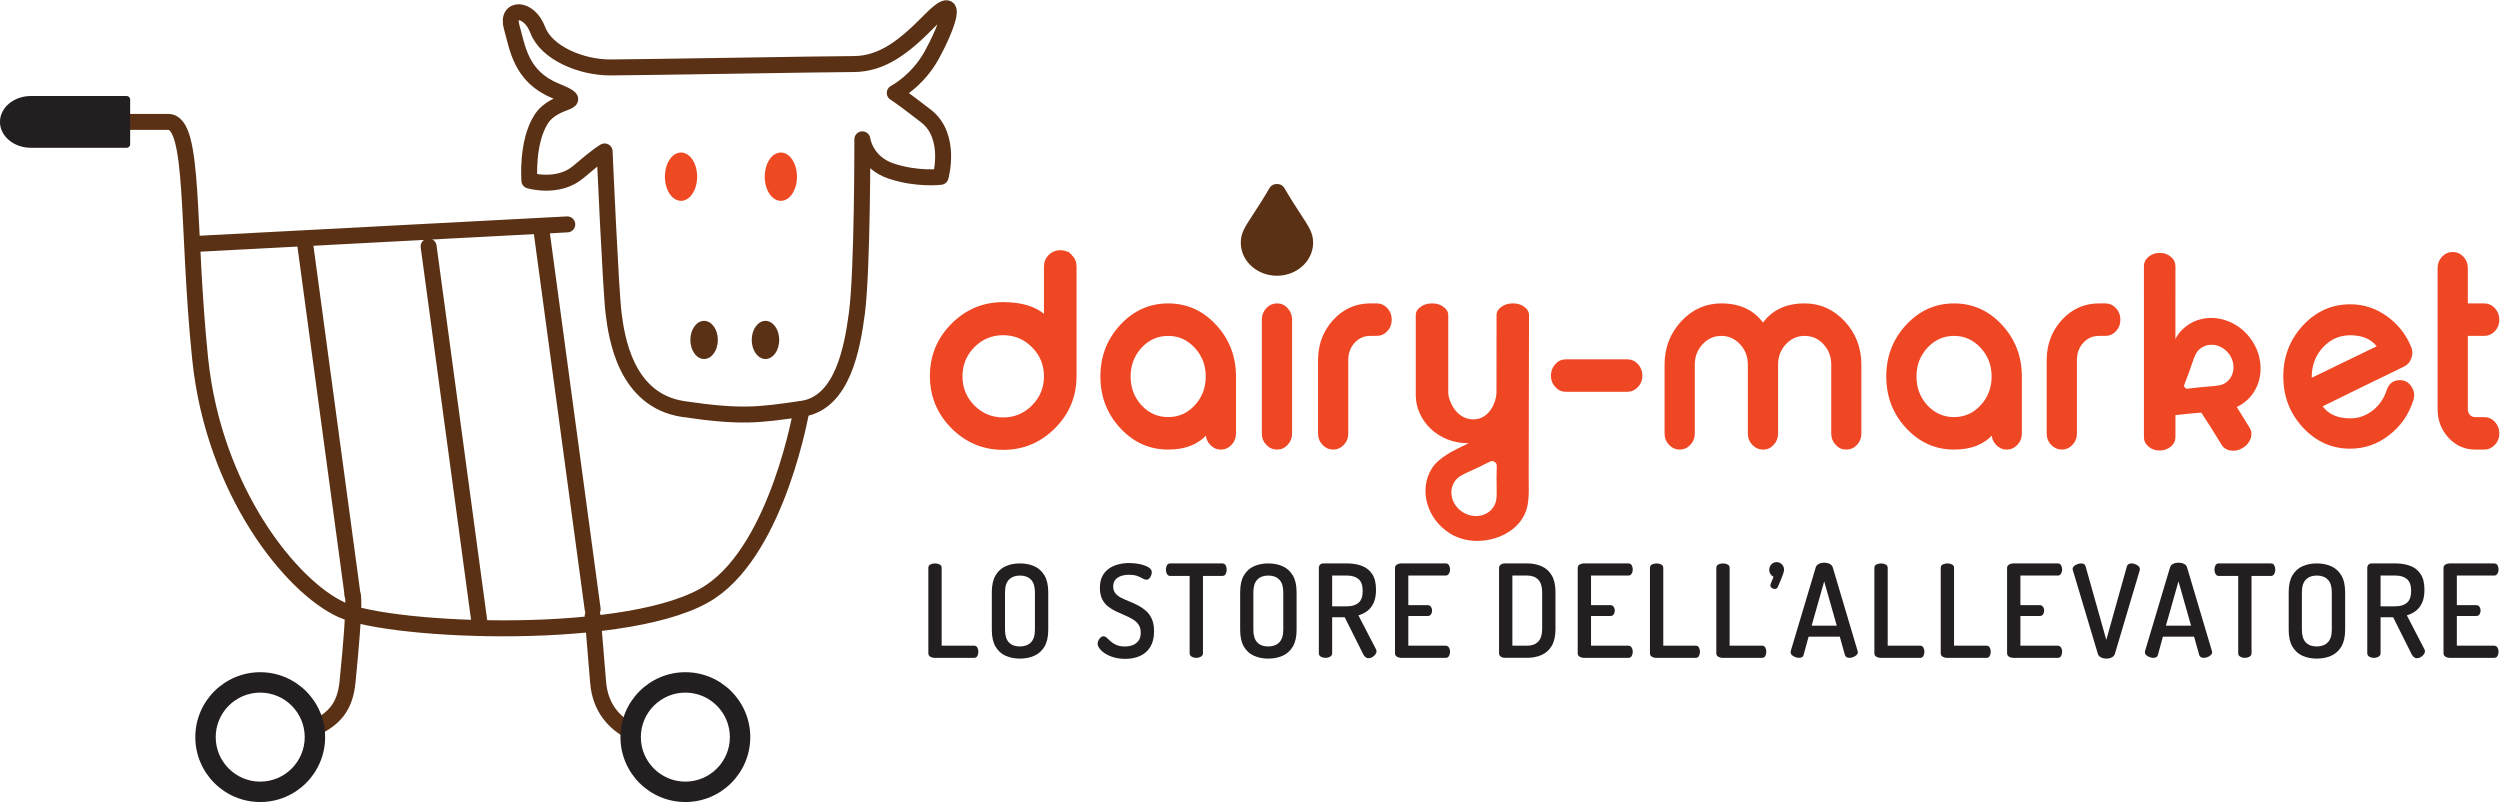 <?xml version="1.0" encoding="UTF-8"?>
<!-- Created with Inkscape (http://www.inkscape.org/) -->
<svg width="1878.4" height="602.59" version="1.1" viewBox="0 0 1878.4 602.59" xml:space="preserve" xmlns="http://www.w3.org/2000/svg" xmlns:cc="http://creativecommons.org/ns#" xmlns:dc="http://purl.org/dc/elements/1.1/" xmlns:rdf="http://www.w3.org/1999/02/22-rdf-syntax-ns#"><g transform="matrix(1.333 0 0 -1.333 -101.25 712.74)"><g transform="translate(416.75 449.33)"><path d="m0 0s3.423-78.352 5.082-91.408c1.658-13.057 6.628-48.961 39.287-53.792 32.659-4.832 42.483-3.408 66.931 0.135 22.848 3.31 28.349 34.443 30.908 53.933 3.216 24.493 3.068 97.954 3.068 97.954s1.659-13.056 16.361-17.925c14.702-4.867 27.759-3.209 27.759-3.209s6.483 22.869-8.232 34.266c-14.715 11.398-17.61 13.02-17.61 13.02s12.674 6.56 20.805 21.268c8.133 14.709 17.38 38.328-1.035 19.52-14.289-14.594-26.706-24.473-43.031-24.506-16.324-0.032-120.8-1.875-137.12-1.908-16.324-0.034-35.931 8.09-40.855 21.139-4.923 13.05-17.983 13.024-14.695 1.603 3.288-11.42 4.953-27.741 24.56-35.864 19.605-8.123 6e-3 -3.266-8.13-16.341-8.136-13.076-6.461-34.295-6.461-34.295s16.335-4.865 27.742 4.953c11.407 9.817 14.669 11.457 14.669 11.457z" fill="none" stroke="#5a3114" stroke-linecap="round" stroke-linejoin="round" stroke-width="9"/></g><g transform="translate(527.83 304.18)"><path d="m0 0s-13.032-77.203-51.217-102.89c-42.647-28.684-179.89-23.128-208.16-10.279s-71.954 66.815-79.664 141.34c-7.709 74.524-2.792 133.63-17.988 133.63h-64.759" fill="none" stroke="#5a3114" stroke-linecap="round" stroke-linejoin="round" stroke-width="9"/></g><g transform="translate(247.72 398.89)"><path d="m0 0 26.978-199.55" fill="none" stroke="#5a3114" stroke-linecap="round" stroke-linejoin="round" stroke-width="9"/></g><g transform="translate(346.28 183.31)"><path d="m0 0-28.725 212.46" fill="none" stroke="#5a3114" stroke-linecap="round" stroke-linejoin="round" stroke-width="9"/></g><g transform="translate(381.42 402.84)"><path d="m0 0 28.591-211.48" fill="none" stroke="#5a3114" stroke-linecap="round" stroke-linejoin="round" stroke-width="9"/></g><g transform="translate(188.66 397.32)"><path d="m0 0 207.05 10.885" fill="none" stroke="#5a3114" stroke-linecap="round" stroke-linejoin="round" stroke-width="9"/></g><g transform="translate(77.938 465.98)"><path d="m0 0c0 6.926 6.938 12.593 15.419 12.593h53.966v-25.186h-53.966c-8.481 0-15.419 5.667-15.419 12.593" fill="#231f20"/></g><g transform="translate(77.938 465.98)"><path d="m0 0v0c0 6.926 6.938 12.593 15.419 12.593h53.966v-25.186h-53.966c-8.481 0-15.419 5.667-15.419 12.593z" fill="none" stroke="#231f20" stroke-linecap="round" stroke-linejoin="round" stroke-width="4"/></g><g transform="translate(254.45 124.78)"><path d="m0 0c9.198 4.838 15.908 10.786 17.366 25.258 4.948 49.137 2.882 49.302 2.882 49.302" fill="none" stroke="#5a3114" stroke-linecap="round" stroke-linejoin="round" stroke-width="9"/></g><g transform="translate(431.32 122.45)"><path d="m0 0c-9.131 4.854-17.028 13.213-18.219 27.587l-3.094 37.361" fill="none" stroke="#5a3114" stroke-linecap="round" stroke-linejoin="round" stroke-width="9"/></g><g transform="translate(222.63 144.29)"><path d="m0 0c-13.832 0-25.087-11.255-25.087-25.088s11.255-25.088 25.087-25.088c13.834 0 25.089 11.255 25.089 25.088s-11.255 25.088-25.089 25.088m0-61.675c-20.174 0-36.587 16.413-36.587 36.587 0 20.175 16.413 36.588 36.587 36.588 20.175 0 36.588-16.413 36.588-36.588 0-20.174-16.413-36.587-36.588-36.587" fill="#231f20"/></g><g transform="translate(462.27 144.29)"><path d="m0 0c-13.832 0-25.087-11.255-25.087-25.088s11.255-25.088 25.087-25.088c13.834 0 25.089 11.255 25.089 25.088s-11.255 25.088-25.089 25.088m0-61.675c-20.173 0-36.586 16.413-36.586 36.587 0 20.175 16.413 36.588 36.586 36.588 20.175 0 36.588-16.413 36.588-36.588 0-20.174-16.413-36.587-36.588-36.587" fill="#231f20"/></g><g transform="translate(468.41 435.1)"><path d="m0 0c0-7.245-3.844-13.118-8.585-13.118s-8.585 5.873-8.585 13.118 3.844 13.118 8.585 13.118 8.585-5.873 8.585-13.118" fill="#ee4923"/></g><g transform="translate(468.41 435.1)"><path d="m0 0c0-7.245-3.844-13.118-8.585-13.118s-8.585 5.873-8.585 13.118 3.844 13.118 8.585 13.118 8.585-5.873 8.585-13.118z" fill="none" stroke="#ee4923" stroke-miterlimit="10"/></g><g transform="translate(524.68 435.1)"><path d="m0 0c0-7.245-3.844-13.118-8.585-13.118s-8.585 5.873-8.585 13.118 3.844 13.118 8.585 13.118 8.585-5.873 8.585-13.118" fill="#ee4923"/></g><g transform="translate(524.68 435.1)"><path d="m0 0c0-7.245-3.844-13.118-8.585-13.118s-8.585 5.873-8.585 13.118 3.844 13.118 8.585 13.118 8.585-5.873 8.585-13.118z" fill="none" stroke="#ee4923" stroke-miterlimit="10"/></g><g transform="translate(480.58 343.08)"><path d="m0 0c0-5.937-3.47-10.751-7.749-10.751s-7.749 4.814-7.749 10.751c0 5.938 3.47 10.752 7.749 10.752s7.749-4.814 7.749-10.752" fill="#5a3114"/></g><g transform="translate(515.17 343.08)"><path d="m0 0c0-5.937-3.469-10.751-7.748-10.751-4.28 0-7.749 4.814-7.749 10.751 0 5.938 3.469 10.752 7.749 10.752 4.279 0 7.748-4.814 7.748-10.752" fill="#5a3114"/></g><g transform="translate(658.02 305.83)"><path d="m0 0c-4.583-4.619-10.112-6.928-16.585-6.928-6.521 0-12.074 2.309-16.657 6.928-4.537 4.618-6.805 10.188-6.805 16.712 0 6.57 2.268 12.164 6.805 16.783 4.583 4.617 10.136 6.928 16.657 6.928 6.473 0 12.002-2.311 16.585-6.928 4.582-4.619 6.875-10.213 6.875-16.783 0-6.524-2.293-12.094-6.875-16.712m21.689 84.844c-1.701 1.667-3.71 2.5-6.024 2.5h-0.213c-2.315 0-4.323-0.833-6.024-2.5-1.702-1.713-2.553-3.761-2.553-6.142v-27.781c-5.387 4.76-13.207 7.142-23.46 7.142-11.247 0-20.864-4.024-28.849-12.07-7.986-8.047-11.978-17.736-11.978-29.067 0-11.332 3.992-21.022 11.978-29.068 7.985-8.045 17.602-12.069 28.849-12.069 11.198 0 20.79 4 28.776 11.999 7.985 7.95 12.001 17.591 12.05 28.924v61.99c0 2.381-0.85 4.429-2.552 6.142" fill="#ef4624"/></g><g transform="translate(658.02 305.83)"><path d="m0 0c-4.583-4.619-10.112-6.928-16.585-6.928-6.521 0-12.074 2.309-16.657 6.928-4.537 4.618-6.805 10.188-6.805 16.712 0 6.57 2.268 12.164 6.805 16.783 4.583 4.617 10.136 6.928 16.657 6.928 6.473 0 12.002-2.311 16.585-6.928 4.582-4.619 6.875-10.213 6.875-16.783 0-6.524-2.293-12.094-6.875-16.712zm21.689 84.844c-1.701 1.667-3.71 2.5-6.024 2.5h-0.213c-2.315 0-4.323-0.833-6.024-2.5-1.702-1.713-2.553-3.761-2.553-6.142v-27.781c-5.387 4.76-13.207 7.142-23.46 7.142-11.247 0-20.864-4.024-28.849-12.07-7.986-8.047-11.978-17.736-11.978-29.067 0-11.332 3.992-21.022 11.978-29.068 7.985-8.045 17.602-12.069 28.849-12.069 11.198 0 20.79 4 28.776 11.999 7.985 7.95 12.001 17.591 12.05 28.924v61.99c0 2.381-0.85 4.429-2.552 6.142z" fill="none" stroke="#ef4624" stroke-miterlimit="10"/></g><g transform="matrix(1.809 0 0 1.809 1267.7 19.727)" fill="#ef4624"><path d="m14.125 205.36c-1.202 0-2.233-0.353-3.097-1.059-0.864-0.707-1.296-1.552-1.296-2.533v-8.833h0.007v-35.71h-0.007v-8.834c0-0.98 0.43-1.826 1.295-2.533 0.817-0.706 1.836-1.059 3.06-1.059h0.073c1.202 0 2.233 0.353 3.097 1.059 0.864 0.707 1.296 1.553 1.296 2.533v7.392c3.503 0.406 6.336 0.644 8.799 0.842l2.518-3.874 0.019 5e-3 4.021-6.491c0.529-0.854 1.369-1.354 2.522-1.5 1.111-0.17 2.211 0.075 3.305 0.74l0.065 0.04c1.073 0.653 1.802 1.52 2.194 2.604 0.389 1.084 0.32 2.053-0.208 2.906l-4.061 6.555-0.294 0.494c1.023 0.39 1.944 0.914 2.893 1.651 5.708 4.428 6.382 13.146 1.504 19.434-4.877 6.288-13.487 7.802-19.196 3.375-1.939-1.504-3.001-3.139-4.091-5.788v16.16h0.007v8.833c0 0.981-0.431 1.826-1.295 2.533-0.817 0.706-1.835 1.059-3.06 1.059zm16.028-27.605c2.147 0.042 4.375-0.979 5.881-2.921 2.41-3.107 2.077-7.416-0.744-9.604-1.48-1.148-2.818-1.255-6.05-1.515-1.666-0.134-3.739-0.299-6.473-0.665-0.439-0.038-0.882 0.174-1.188 0.568-0.308 0.397-0.404 0.881-0.258 1.296 1.017 2.516 1.688 4.469 2.228 6.041 1.07 3.108 1.514 4.393 2.999 5.544 1.058 0.821 2.317 1.229 3.605 1.254z" fill="#ef4624" stroke="#ef4624" stroke-miterlimit="10" stroke-width="1"/></g><g transform="translate(602.56 163.89)"><path d="m0 0c-0.805 0-1.559 0.219-2.267 0.655-0.709 0.437-1.062 1.067-1.062 1.893v48.197c0 0.874 0.39 1.505 1.169 1.894 0.779 0.387 1.64 0.582 2.585 0.582 0.943 0 1.806-0.195 2.586-0.582 0.779-0.389 1.169-1.02 1.169-1.894v-43.901h18.417c0.756 0 1.322-0.354 1.701-1.057 0.377-0.703 0.565-1.492 0.565-2.366 0-0.825-0.188-1.602-0.565-2.329-0.379-0.729-0.945-1.092-1.701-1.092z" fill="#231f20"/></g><g transform="translate(650.8 170.3)"><path d="m0 0c2.645 0 4.723 0.765 6.234 2.294 1.511 1.528 2.267 3.894 2.267 7.099v21.186c0 3.203-0.743 5.569-2.23 7.099-1.488 1.529-3.556 2.293-6.2 2.293-2.645 0-4.71-0.764-6.199-2.293-1.487-1.53-2.231-3.896-2.231-7.099v-21.186c0-3.205 0.733-5.571 2.198-7.099 1.462-1.529 3.517-2.294 6.161-2.294m0-6.844c-2.975 0-5.656 0.534-8.039 1.602-2.386 1.067-4.275 2.791-5.668 5.17-1.394 2.377-2.089 5.533-2.089 9.465v21.186c0 3.931 0.695 7.086 2.089 9.465 1.393 2.377 3.282 4.101 5.668 5.169 2.383 1.067 5.087 1.601 8.11 1.601 2.975 0 5.667-0.534 8.076-1.601 2.408-1.068 4.321-2.792 5.739-5.169 1.416-2.379 2.124-5.534 2.124-9.465v-21.186c0-3.932-0.708-7.088-2.124-9.465-1.418-2.379-3.331-4.103-5.739-5.17-2.409-1.068-5.124-1.602-8.147-1.602" fill="#231f20"/></g><g transform="translate(710.31 163.31)"><path d="m0 0c-3.069 0-5.784 0.462-8.146 1.383-2.362 0.922-4.204 2.05-5.526 3.387-1.321 1.334-1.981 2.608-1.981 3.821 0 0.583 0.15 1.188 0.459 1.82 0.307 0.631 0.708 1.176 1.204 1.638 0.496 0.461 1.026 0.692 1.594 0.692 0.661 0 1.287-0.28 1.877-0.837 0.591-0.558 1.312-1.227 2.161-2.003 0.85-0.776 1.912-1.455 3.188-2.038 1.275-0.583 2.903-0.874 4.888-0.874 1.7 0 3.223 0.28 4.568 0.838 1.346 0.557 2.409 1.407 3.189 2.548 0.779 1.14 1.168 2.584 1.168 4.332 0 1.844-0.414 3.373-1.239 4.586-0.828 1.214-1.938 2.232-3.329 3.059-1.395 0.825-2.895 1.577-4.5 2.257-1.605 0.679-3.235 1.407-4.887 2.184-1.654 0.775-3.165 1.711-4.535 2.803-1.369 1.091-2.467 2.475-3.293 4.149-0.827 1.676-1.24 3.775-1.24 6.298 0 2.669 0.484 4.902 1.452 6.698 0.968 1.795 2.256 3.228 3.862 4.296 1.604 1.067 3.377 1.832 5.312 2.294 1.936 0.461 3.849 0.691 5.738 0.691 1.18 0 2.492-0.085 3.932-0.254 1.439-0.171 2.844-0.462 4.216-0.874 1.368-0.414 2.501-0.959 3.399-1.639 0.896-0.68 1.346-1.504 1.346-2.475 0-0.485-0.119-1.055-0.355-1.711-0.236-0.655-0.578-1.226-1.026-1.712-0.45-0.485-1.028-0.727-1.736-0.727-0.614 0-1.299 0.229-2.054 0.692-0.756 0.46-1.736 0.921-2.941 1.383-1.203 0.461-2.797 0.691-4.781 0.691-1.699 0-3.222-0.243-4.569-0.727-1.345-0.486-2.396-1.202-3.153-2.148-0.754-0.947-1.133-2.197-1.133-3.75s0.413-2.828 1.24-3.822c0.825-0.996 1.923-1.845 3.293-2.548 1.37-0.705 2.87-1.372 4.5-2.003 1.628-0.63 3.258-1.372 4.888-2.22 1.628-0.85 3.14-1.881 4.533-3.094 1.392-1.214 2.502-2.755 3.329-4.624 0.826-1.868 1.24-4.186 1.24-6.952 0-3.494-0.697-6.396-2.09-8.7-1.393-2.307-3.306-4.017-5.739-5.133-2.431-1.116-5.206-1.675-8.323-1.675" fill="#231f20"/></g><g transform="translate(750.26 163.89)"><path d="m0 0c-0.947 0-1.808 0.219-2.586 0.655-0.779 0.437-1.169 1.067-1.169 1.893v43.61h-10.979c-0.756 0-1.347 0.365-1.773 1.093-0.425 0.728-0.637 1.552-0.637 2.475 0 0.874 0.189 1.674 0.566 2.403 0.379 0.727 0.993 1.092 1.844 1.092h29.397c0.897 0 1.533-0.365 1.912-1.092 0.377-0.729 0.567-1.506 0.567-2.33 0-0.972-0.202-1.82-0.602-2.548-0.402-0.728-1.027-1.093-1.877-1.093h-10.909v-43.61c0-0.826-0.39-1.456-1.169-1.893-0.779-0.436-1.643-0.655-2.585-0.655" fill="#231f20"/></g><g transform="translate(790.78 170.3)"><path d="m0 0c2.645 0 4.723 0.765 6.235 2.294 1.51 1.528 2.267 3.894 2.267 7.099v21.186c0 3.203-0.744 5.569-2.231 7.099-1.488 1.529-3.555 2.293-6.2 2.293s-4.709-0.764-6.198-2.293c-1.488-1.53-2.231-3.896-2.231-7.099v-21.186c0-3.205 0.732-5.571 2.197-7.099 1.463-1.529 3.517-2.294 6.161-2.294m0-6.844c-2.975 0-5.656 0.534-8.038 1.602-2.387 1.067-4.275 2.791-5.669 5.17-1.394 2.377-2.089 5.533-2.089 9.465v21.186c0 3.931 0.695 7.086 2.089 9.465 1.394 2.377 3.282 4.101 5.669 5.169 2.382 1.067 5.087 1.601 8.109 1.601 2.976 0 5.667-0.534 8.076-1.601 2.408-1.068 4.321-2.792 5.739-5.169 1.416-2.379 2.125-5.534 2.125-9.465v-21.186c0-3.932-0.709-7.088-2.125-9.465-1.418-2.379-3.331-4.103-5.739-5.17-2.409-1.068-5.124-1.602-8.147-1.602" fill="#231f20"/></g><g transform="translate(826.84 192.94)"><path d="m0 0h8.5c2.646 0 4.758 0.655 6.342 1.966 1.581 1.31 2.371 3.543 2.371 6.698 0 3.154-0.79 5.388-2.371 6.698-1.584 1.311-3.696 1.966-6.342 1.966h-8.5zm20.401-29.269c-0.613 0-1.169 0.22-1.665 0.657-0.495 0.436-0.909 0.97-1.238 1.601l-10.414 20.823h-7.084v-20.313c0-0.826-0.39-1.456-1.169-1.893-0.779-0.436-1.642-0.655-2.585-0.655-0.944 0-1.806 0.219-2.585 0.655-0.779 0.437-1.169 1.067-1.169 1.893v48.197c0 0.68 0.223 1.262 0.672 1.747 0.449 0.486 1.073 0.729 1.878 0.729h13.458c2.977 0 5.692-0.449 8.147-1.347 2.456-0.899 4.415-2.428 5.879-4.587 1.464-2.16 2.198-5.133 2.198-8.919 0-2.912-0.438-5.34-1.312-7.28-0.874-1.942-2.054-3.483-3.543-4.623-1.487-1.141-3.176-1.978-5.063-2.512l9.918-19.148c0.093-0.146 0.163-0.327 0.212-0.546 0.045-0.219 0.07-0.401 0.07-0.546 0-0.632-0.236-1.251-0.708-1.856-0.473-0.608-1.051-1.106-1.736-1.494-0.685-0.387-1.406-0.583-2.161-0.583" fill="#231f20"/></g><g transform="translate(865.59 163.89)"><path d="m0 0c-0.805 0-1.559 0.219-2.268 0.655-0.708 0.437-1.061 1.067-1.061 1.893v48.124c0 0.825 0.353 1.457 1.061 1.893 0.709 0.437 1.463 0.656 2.268 0.656h25.217c0.897 0 1.536-0.365 1.913-1.092 0.377-0.729 0.567-1.482 0.567-2.258 0-0.922-0.213-1.735-0.638-2.438-0.424-0.704-1.039-1.056-1.842-1.056h-21.038v-16.673h10.909c0.803 0 1.416-0.316 1.842-0.946 0.424-0.632 0.638-1.36 0.638-2.184 0-0.68-0.19-1.347-0.568-2.003-0.379-0.655-1.016-0.982-1.912-0.982h-10.909v-16.745h21.038c0.803 0 1.418-0.341 1.842-1.02 0.425-0.68 0.638-1.506 0.638-2.475 0-0.778-0.19-1.53-0.567-2.257-0.377-0.729-1.016-1.092-1.913-1.092z" fill="#231f20"/></g><g transform="translate(928.42 170.74)"><path d="m0 0h8.358c2.645 0 4.71 0.764 6.198 2.293 1.489 1.528 2.233 3.895 2.233 7.099v20.75c0 3.203-0.744 5.569-2.233 7.098-1.488 1.53-3.553 2.293-6.198 2.293h-8.358zm-4.18-6.844c-0.993 0-1.796 0.241-2.409 0.728-0.614 0.484-0.92 1.067-0.92 1.747v48.27c0 0.68 0.306 1.262 0.92 1.747 0.613 0.486 1.416 0.729 2.409 0.729h12.538c2.976 0 5.678-0.534 8.111-1.602 2.431-1.068 4.344-2.792 5.738-5.169 1.393-2.378 2.091-5.534 2.091-9.464v-20.75c0-3.932-0.698-7.088-2.091-9.465-1.394-2.379-3.307-4.103-5.738-5.17-2.433-1.068-5.135-1.601-8.111-1.601z" fill="#231f20"/></g><g transform="translate(968.58 163.89)"><path d="m0 0c-0.805 0-1.559 0.219-2.267 0.655-0.708 0.437-1.062 1.067-1.062 1.893v48.124c0 0.825 0.354 1.457 1.062 1.893 0.708 0.437 1.462 0.656 2.267 0.656h25.218c0.896 0 1.535-0.365 1.912-1.092 0.378-0.729 0.567-1.482 0.567-2.258 0-0.922-0.213-1.735-0.638-2.438-0.423-0.704-1.039-1.056-1.841-1.056h-21.038v-16.673h10.908c0.803 0 1.416-0.316 1.842-0.946 0.424-0.632 0.638-1.36 0.638-2.184 0-0.68-0.19-1.347-0.567-2.003-0.379-0.655-1.017-0.982-1.913-0.982h-10.908v-16.745h21.038c0.802 0 1.418-0.341 1.841-1.02 0.425-0.68 0.638-1.506 0.638-2.475 0-0.778-0.189-1.53-0.567-2.257-0.377-0.729-1.016-1.092-1.912-1.092z" fill="#231f20"/></g><g transform="translate(1009.3 163.89)"><path d="m0 0c-0.804 0-1.559 0.219-2.267 0.655-0.708 0.437-1.061 1.067-1.061 1.893v48.197c0 0.874 0.39 1.505 1.169 1.894 0.779 0.387 1.639 0.582 2.585 0.582 0.943 0 1.805-0.195 2.585-0.582 0.779-0.389 1.169-1.02 1.169-1.894v-43.901h18.417c0.757 0 1.322-0.354 1.701-1.057 0.378-0.703 0.566-1.492 0.566-2.366 0-0.825-0.188-1.602-0.566-2.329-0.379-0.729-0.944-1.092-1.701-1.092z" fill="#231f20"/></g><g transform="translate(1046.7 163.89)"><path d="m0 0c-0.804 0-1.559 0.219-2.267 0.655-0.708 0.437-1.062 1.067-1.062 1.893v48.197c0 0.874 0.39 1.505 1.169 1.894 0.779 0.387 1.64 0.582 2.586 0.582 0.942 0 1.805-0.195 2.585-0.582 0.779-0.389 1.169-1.02 1.169-1.894v-43.901h18.417c0.756 0 1.322-0.354 1.701-1.057 0.377-0.703 0.565-1.492 0.565-2.366 0-0.825-0.188-1.602-0.565-2.329-0.379-0.729-0.945-1.092-1.701-1.092z" fill="#231f20"/></g><g transform="translate(1076.4 202.7)"><path d="m0 0c-0.567 0-1.133 0.182-1.7 0.545-0.567 0.365-0.849 0.886-0.849 1.565 0 0.34 0.07 0.63 0.211 0.874l1.559 3.859c-0.708 0.388-1.288 0.922-1.737 1.602-0.448 0.679-0.672 1.456-0.672 2.33 0 1.212 0.4 2.245 1.205 3.094 0.802 0.849 1.793 1.275 2.974 1.275 1.134 0 2.114-0.426 2.94-1.275s1.24-1.856 1.24-3.021c0-0.244-0.048-0.582-0.141-1.02-0.095-0.436-0.273-1.008-0.532-1.711-0.26-0.704-0.613-1.627-1.061-2.766-0.451-1.141-1.052-2.561-1.809-4.259-0.14-0.39-0.377-0.668-0.708-0.838-0.331-0.171-0.637-0.254-0.92-0.254" fill="#231f20"/></g><g transform="translate(1097.1 182.02)"><path d="m0 0h14.168l-7.083 24.972zm-7.155-18.129c-0.661 0-1.369 0.146-2.124 0.437-0.756 0.291-1.37 0.666-1.842 1.129-0.473 0.459-0.708 1.005-0.708 1.637 0 0.146 0.023 0.364 0.069 0.655l14.098 47.178c0.282 0.874 0.886 1.53 1.806 1.966 0.921 0.438 1.902 0.656 2.941 0.656 1.085 0 2.089-0.218 3.01-0.656 0.92-0.436 1.523-1.092 1.806-1.966l14.026-47.178c0.094-0.291 0.142-0.509 0.142-0.655 0-0.583-0.249-1.117-0.743-1.602-0.497-0.486-1.11-0.873-1.844-1.164-0.731-0.291-1.452-0.437-2.16-0.437-0.613 0-1.145 0.12-1.593 0.363-0.449 0.244-0.768 0.657-0.957 1.238l-2.903 10.339h-17.568l-2.835-10.339c-0.141-0.581-0.459-0.994-0.955-1.238-0.496-0.243-1.052-0.363-1.666-0.363" fill="#231f20"/></g><g transform="translate(1135.8 163.89)"><path d="m0 0c-0.805 0-1.56 0.219-2.268 0.655-0.708 0.437-1.061 1.067-1.061 1.893v48.197c0 0.874 0.39 1.505 1.169 1.894 0.779 0.387 1.64 0.582 2.585 0.582 0.943 0 1.805-0.195 2.585-0.582 0.779-0.389 1.169-1.02 1.169-1.894v-43.901h18.418c0.756 0 1.321-0.354 1.7-1.057 0.378-0.703 0.566-1.492 0.566-2.366 0-0.825-0.188-1.602-0.566-2.329-0.379-0.729-0.944-1.092-1.7-1.092z" fill="#231f20"/></g><g transform="translate(1173.2 163.89)"><path d="m0 0c-0.805 0-1.559 0.219-2.267 0.655-0.708 0.437-1.062 1.067-1.062 1.893v48.197c0 0.874 0.39 1.505 1.169 1.894 0.779 0.387 1.64 0.582 2.585 0.582 0.943 0 1.806-0.195 2.586-0.582 0.779-0.389 1.169-1.02 1.169-1.894v-43.901h18.417c0.756 0 1.322-0.354 1.701-1.057 0.377-0.703 0.565-1.492 0.565-2.366 0-0.825-0.188-1.602-0.565-2.329-0.379-0.729-0.945-1.092-1.701-1.092z" fill="#231f20"/></g><g transform="translate(1210.6 163.89)"><path d="m0 0c-0.805 0-1.559 0.219-2.268 0.655-0.708 0.437-1.061 1.067-1.061 1.893v48.124c0 0.825 0.353 1.457 1.061 1.893 0.709 0.437 1.463 0.656 2.268 0.656h25.217c0.897 0 1.536-0.365 1.913-1.092 0.377-0.729 0.567-1.482 0.567-2.258 0-0.922-0.213-1.735-0.638-2.438-0.423-0.704-1.039-1.056-1.842-1.056h-21.038v-16.673h10.909c0.803 0 1.416-0.316 1.842-0.946 0.424-0.632 0.638-1.36 0.638-2.184 0-0.68-0.19-1.347-0.567-2.003-0.379-0.655-1.017-0.982-1.913-0.982h-10.909v-16.745h21.038c0.803 0 1.419-0.341 1.842-1.02 0.425-0.68 0.638-1.506 0.638-2.475 0-0.778-0.19-1.53-0.567-2.257-0.377-0.729-1.016-1.092-1.913-1.092z" fill="#231f20"/></g><g transform="translate(1263.2 163.45)"><path d="m0 0c-1.039 0-2.02 0.218-2.941 0.656-0.92 0.437-1.524 1.091-1.806 1.965l-14.098 47.178c-0.094 0.292-0.14 0.51-0.14 0.656 0 0.63 0.247 1.176 0.744 1.638 0.494 0.461 1.108 0.837 1.841 1.129 0.731 0.291 1.427 0.436 2.088 0.436 0.663 0 1.229-0.121 1.702-0.364 0.471-0.243 0.779-0.655 0.922-1.237l11.688-41.5 11.616 41.5c0.189 0.582 0.52 0.994 0.991 1.237 0.472 0.243 1.016 0.364 1.63 0.364 0.708 0 1.416-0.145 2.126-0.436 0.708-0.292 1.31-0.668 1.807-1.129 0.494-0.462 0.743-1.008 0.743-1.638 0-0.098-0.013-0.195-0.035-0.292-0.025-0.098-0.036-0.218-0.036-0.364l-14.026-47.178c-0.283-0.874-0.886-1.528-1.806-1.965-0.921-0.438-1.925-0.656-3.01-0.656" fill="#231f20"/></g><g transform="translate(1296.8 182.02)"><path d="m0 0h14.168l-7.083 24.972zm-7.154-18.129c-0.662 0-1.37 0.146-2.125 0.437-0.756 0.291-1.369 0.666-1.841 1.129-0.474 0.459-0.708 1.005-0.708 1.637 0 0.146 0.022 0.364 0.069 0.655l14.097 47.178c0.283 0.874 0.886 1.53 1.806 1.966 0.921 0.438 1.902 0.656 2.941 0.656 1.086 0 2.089-0.218 3.011-0.656 0.92-0.436 1.522-1.092 1.805-1.966l14.027-47.178c0.093-0.291 0.142-0.509 0.142-0.655 0-0.583-0.25-1.117-0.744-1.602-0.496-0.486-1.11-0.873-1.844-1.164-0.73-0.291-1.451-0.437-2.159-0.437-0.614 0-1.146 0.12-1.594 0.363-0.449 0.244-0.767 0.657-0.956 1.238l-2.904 10.339h-17.568l-2.834-10.339c-0.141-0.581-0.459-0.994-0.956-1.238-0.496-0.243-1.052-0.363-1.665-0.363" fill="#231f20"/></g><g transform="translate(1341.3 163.89)"><path d="m0 0c-0.947 0-1.808 0.219-2.586 0.655-0.779 0.437-1.169 1.067-1.169 1.893v43.61h-10.979c-0.756 0-1.347 0.365-1.773 1.093-0.425 0.728-0.637 1.552-0.637 2.475 0 0.874 0.189 1.674 0.566 2.403 0.379 0.727 0.993 1.092 1.844 1.092h29.397c0.897 0 1.533-0.365 1.912-1.092 0.377-0.729 0.567-1.506 0.567-2.33 0-0.972-0.202-1.82-0.602-2.548-0.402-0.728-1.027-1.093-1.877-1.093h-10.909v-43.61c0-0.826-0.39-1.456-1.169-1.893-0.779-0.436-1.643-0.655-2.585-0.655" fill="#231f20"/></g><g transform="translate(1381.8 170.3)"><path d="m0 0c2.644 0 4.722 0.765 6.234 2.294 1.511 1.528 2.267 3.894 2.267 7.099v21.186c0 3.203-0.744 5.569-2.231 7.099-1.488 1.529-3.555 2.293-6.199 2.293-2.646 0-4.71-0.764-6.199-2.293-1.487-1.53-2.231-3.896-2.231-7.099v-21.186c0-3.205 0.733-5.571 2.197-7.099 1.463-1.529 3.517-2.294 6.162-2.294m0-6.844c-2.976 0-5.656 0.534-8.039 1.602-2.386 1.067-4.275 2.791-5.669 5.17-1.393 2.377-2.089 5.533-2.089 9.465v21.186c0 3.931 0.696 7.086 2.089 9.465 1.394 2.377 3.283 4.101 5.669 5.169 2.383 1.067 5.087 1.601 8.11 1.601 2.975 0 5.667-0.534 8.075-1.601 2.409-1.068 4.321-2.792 5.739-5.169 1.417-2.379 2.125-5.534 2.125-9.465v-21.186c0-3.932-0.708-7.088-2.125-9.465-1.418-2.379-3.33-4.103-5.739-5.17-2.408-1.068-5.124-1.602-8.146-1.602" fill="#231f20"/></g><g transform="translate(1417.8 192.94)"><path d="m0 0h8.499c2.647 0 4.758 0.655 6.342 1.966 1.582 1.31 2.372 3.543 2.372 6.698 0 3.154-0.79 5.388-2.372 6.698-1.584 1.311-3.695 1.966-6.342 1.966h-8.499zm20.401-29.269c-0.614 0-1.169 0.22-1.666 0.657-0.494 0.436-0.909 0.97-1.238 1.601l-10.414 20.823h-7.083v-20.313c0-0.826-0.39-1.456-1.169-1.893-0.779-0.436-1.643-0.655-2.585-0.655-0.945 0-1.807 0.219-2.586 0.655-0.779 0.437-1.169 1.067-1.169 1.893v48.197c0 0.68 0.223 1.262 0.673 1.747 0.448 0.486 1.073 0.729 1.877 0.729h13.458c2.978 0 5.692-0.449 8.147-1.347 2.457-0.899 4.416-2.428 5.879-4.587 1.465-2.16 2.198-5.133 2.198-8.919 0-2.912-0.438-5.34-1.312-7.28-0.873-1.942-2.053-3.483-3.542-4.623-1.487-1.141-3.176-1.978-5.063-2.512l9.917-19.148c0.094-0.146 0.164-0.327 0.212-0.546 0.045-0.219 0.071-0.401 0.071-0.546 0-0.632-0.236-1.251-0.708-1.856-0.474-0.608-1.052-1.106-1.737-1.494-0.685-0.387-1.406-0.583-2.16-0.583" fill="#231f20"/></g><g transform="translate(1456.6 163.89)"><path d="m0 0c-0.805 0-1.559 0.219-2.267 0.655-0.708 0.437-1.062 1.067-1.062 1.893v48.124c0 0.825 0.354 1.457 1.062 1.893 0.708 0.437 1.462 0.656 2.267 0.656h25.218c0.896 0 1.535-0.365 1.912-1.092 0.378-0.729 0.568-1.482 0.568-2.258 0-0.922-0.214-1.735-0.638-2.438-0.424-0.704-1.04-1.056-1.842-1.056h-21.038v-16.673h10.908c0.803 0 1.417-0.316 1.842-0.946 0.424-0.632 0.638-1.36 0.638-2.184 0-0.68-0.19-1.347-0.567-2.003-0.379-0.655-1.016-0.982-1.913-0.982h-10.908v-16.745h21.038c0.802 0 1.418-0.341 1.842-1.02 0.424-0.68 0.638-1.506 0.638-2.475 0-0.778-0.19-1.53-0.568-2.257-0.377-0.729-1.016-1.092-1.912-1.092z" fill="#231f20"/></g><g transform="translate(749.74 305.87)"><path d="m0 0c-4.19-4.522-9.296-6.783-15.318-6.783-6.026 0-11.157 2.261-15.389 6.783-4.19 4.568-6.286 10.103-6.286 16.604 0 6.452 2.096 11.962 6.286 16.533 4.232 4.566 9.363 6.852 15.389 6.852 5.979 0 11.085-2.286 15.318-6.852 4.233-4.571 6.354-10.081 6.354-16.533 0-6.501-2.121-12.036-6.354-16.604m11.327 45.359c-7.375 7.958-16.259 11.94-26.645 11.94-10.39 0-19.274-3.982-26.649-11.94-7.376-7.962-11.064-17.547-11.064-28.755 0-11.211 3.688-20.797 11.064-28.755 7.375-7.962 16.259-11.942 26.649-11.942 9.471 0 16.694 2.85 21.672 8.549 0-2.402 0.784-4.404 2.355-6.005 1.571-1.696 3.428-2.544 5.565-2.544h0.197c2.137 0 3.994 0.848 5.565 2.544 1.571 1.601 2.359 3.603 2.359 6.005v32.148c0 11.208-3.692 20.793-11.068 28.755" fill="#ef4624"/></g><g transform="translate(749.74 305.87)"><path d="m0 0c-4.19-4.522-9.296-6.783-15.318-6.783-6.026 0-11.157 2.261-15.389 6.783-4.19 4.568-6.286 10.103-6.286 16.604 0 6.452 2.096 11.962 6.286 16.533 4.232 4.566 9.363 6.852 15.389 6.852 5.979 0 11.085-2.286 15.318-6.852 4.233-4.571 6.354-10.081 6.354-16.533 0-6.501-2.121-12.036-6.354-16.604zm11.327 45.359c-7.375 7.958-16.259 11.94-26.645 11.94-10.39 0-19.274-3.982-26.649-11.94-7.376-7.962-11.064-17.547-11.064-28.755 0-11.211 3.688-20.797 11.064-28.755 7.375-7.962 16.259-11.942 26.649-11.942 9.471 0 16.694 2.85 21.672 8.549 0-2.402 0.784-4.404 2.355-6.005 1.571-1.696 3.428-2.544 5.565-2.544h0.197c2.137 0 3.994 0.848 5.565 2.544 1.571 1.601 2.359 3.603 2.359 6.005v32.148c0 11.208-3.692 20.793-11.068 28.755z" fill="none" stroke="#ef4624" stroke-miterlimit="10"/></g><g transform="translate(801.39 360.63)"><path d="m0 0c-1.486 1.695-3.339 2.543-5.565 2.543h-0.132c-2.185 0-4.059-0.848-5.63-2.543-1.571-1.696-2.36-3.723-2.36-6.076v-64.224c0-2.402 0.789-4.404 2.36-6.005 1.571-1.696 3.445-2.544 5.63-2.544h0.132c2.226 0 4.079 0.848 5.565 2.544 1.571 1.601 2.355 3.603 2.355 6.005v64.224c0 2.353-0.784 4.38-2.355 6.076" fill="#ef4624"/></g><g transform="translate(801.39 360.63)"><path d="m0 0c-1.486 1.695-3.339 2.543-5.565 2.543h-0.132c-2.185 0-4.059-0.848-5.63-2.543-1.571-1.696-2.36-3.723-2.36-6.076v-64.224c0-2.402 0.789-4.404 2.36-6.005 1.571-1.696 3.445-2.544 5.63-2.544h0.132c2.226 0 4.079 0.848 5.565 2.544 1.571 1.601 2.355 3.603 2.355 6.005v64.224c0 2.353-0.784 4.38-2.355 6.076z" fill="none" stroke="#ef4624" stroke-miterlimit="10"/></g><g transform="translate(857.62 360.63)"><path d="m0 0c-1.567 1.695-3.445 2.543-5.63 2.543h-3.73c-7.99 0-14.798-3.037-20.428-9.113-5.545-6.078-8.359-13.425-8.445-22.045v-41.685c0-2.402 0.784-4.404 2.355-6.005 1.571-1.696 3.428-2.544 5.566-2.544h0.196c2.137 0 3.994 0.848 5.565 2.544 1.572 1.601 2.356 3.603 2.356 6.005v41.685c0.043 3.862 1.29 7.136 3.734 9.82 2.487 2.686 5.52 4.028 9.101 4.028h3.73c2.185 0 4.063 0.848 5.63 2.544 1.528 1.648 2.295 3.649 2.295 6.005v0.142c0 2.353-0.767 4.38-2.295 6.076" fill="#ef4624"/></g><g transform="translate(857.62 360.63)"><path d="m0 0c-1.567 1.695-3.445 2.543-5.63 2.543h-3.73c-7.99 0-14.798-3.037-20.428-9.113-5.545-6.078-8.359-13.425-8.445-22.045v-41.685c0-2.402 0.784-4.404 2.355-6.005 1.571-1.696 3.428-2.544 5.566-2.544h0.196c2.137 0 3.994 0.848 5.565 2.544 1.572 1.601 2.356 3.603 2.356 6.005v41.685c0.043 3.862 1.29 7.136 3.734 9.82 2.487 2.686 5.52 4.028 9.101 4.028h3.73c2.185 0 4.063 0.848 5.63 2.544 1.528 1.648 2.295 3.649 2.295 6.005v0.142c0 2.353-0.767 4.38-2.295 6.076z" fill="none" stroke="#ef4624" stroke-miterlimit="10"/></g><g transform="translate(1001.2 322.89)"><path d="m0 0c0-2.402-0.784-4.404-2.355-6.005-1.572-1.697-3.45-2.544-5.633-2.544h-34.635c-2.227 0-4.08 0.847-5.565 2.544-1.572 1.601-2.356 3.603-2.356 6.005v0.142c0 2.355 0.784 4.379 2.356 6.076 1.485 1.695 3.338 2.542 5.565 2.542h34.635c2.183 0 4.061-0.847 5.633-2.542 1.571-1.697 2.355-3.721 2.355-6.076z" fill="#ef4624"/></g><g transform="translate(1001.2 322.89)"><path d="m0 0c0-2.402-0.784-4.404-2.355-6.005-1.572-1.697-3.45-2.544-5.633-2.544h-34.635c-2.227 0-4.08 0.847-5.565 2.544-1.572 1.601-2.356 3.603-2.356 6.005v0.142c0 2.355 0.784 4.379 2.356 6.076 1.485 1.695 3.338 2.542 5.565 2.542h34.635c2.183 0 4.061-0.847 5.633-2.542 1.571-1.697 2.355-3.721 2.355-6.076z" fill="none" stroke="#ef4624" stroke-miterlimit="10"/></g><g transform="translate(1115.4 353.21)"><path d="m0 0c-6.153 6.642-13.575 9.963-22.259 9.963-10.39 0-18.205-3.722-23.442-11.163-5.281 7.441-13.116 11.163-23.503 11.163-8.688 0-16.106-3.321-22.263-9.963-6.154-6.688-9.228-14.694-9.228-24.021v-38.859c0-2.402 0.783-4.404 2.354-6.005 1.571-1.696 3.428-2.544 5.567-2.544h0.195c2.138 0 3.994 0.848 5.566 2.544 1.572 1.601 2.355 3.603 2.355 6.005v38.859c0 4.615 1.508 8.548 4.518 11.798 3.011 3.25 6.657 4.876 10.936 4.876 4.275 0 7.921-1.626 10.932-4.876 3.014-3.25 4.518-7.183 4.518-11.798v-38.859c0-2.402 0.787-4.404 2.358-6.005 1.572-1.696 3.446-2.544 5.63-2.544h0.132c2.228 0 4.08 0.848 5.566 2.544 1.571 1.601 2.355 3.603 2.355 6.005v38.859c0 4.615 1.508 8.548 4.519 11.798 3.01 3.25 6.656 4.876 10.935 4.876 4.322 0 7.986-1.626 10.999-4.876 3.011-3.25 4.519-7.183 4.519-11.798v-38.859c0-2.402 0.784-4.404 2.355-6.005 1.482-1.696 3.338-2.544 5.566-2.544h0.132c2.18 0 4.058 0.848 5.629 2.544 1.529 1.649 2.291 3.649 2.291 6.005v38.859c0 9.327-3.075 17.333-9.232 24.021" fill="#ef4624"/></g><g transform="translate(1115.4 353.21)"><path d="m0 0c-6.153 6.642-13.575 9.963-22.259 9.963-10.39 0-18.205-3.722-23.442-11.163-5.281 7.441-13.116 11.163-23.503 11.163-8.688 0-16.106-3.321-22.263-9.963-6.154-6.688-9.228-14.694-9.228-24.021v-38.859c0-2.402 0.783-4.404 2.354-6.005 1.571-1.696 3.428-2.544 5.567-2.544h0.195c2.138 0 3.994 0.848 5.566 2.544 1.572 1.601 2.355 3.603 2.355 6.005v38.859c0 4.615 1.508 8.548 4.518 11.798 3.011 3.25 6.657 4.876 10.936 4.876 4.275 0 7.921-1.626 10.932-4.876 3.014-3.25 4.518-7.183 4.518-11.798v-38.859c0-2.402 0.787-4.404 2.358-6.005 1.572-1.696 3.446-2.544 5.63-2.544h0.132c2.228 0 4.08 0.848 5.566 2.544 1.571 1.601 2.355 3.603 2.355 6.005v38.859c0 4.615 1.508 8.548 4.519 11.798 3.01 3.25 6.656 4.876 10.935 4.876 4.322 0 7.986-1.626 10.999-4.876 3.011-3.25 4.519-7.183 4.519-11.798v-38.859c0-2.402 0.784-4.404 2.355-6.005 1.482-1.696 3.338-2.544 5.566-2.544h0.132c2.18 0 4.058 0.848 5.629 2.544 1.529 1.649 2.291 3.649 2.291 6.005v38.859c0 9.327-3.075 17.333-9.232 24.021z" fill="none" stroke="#ef4624" stroke-miterlimit="10"/></g><g transform="translate(1192.7 305.87)"><path d="m0 0c-4.189-4.522-9.296-6.783-15.317-6.783-6.026 0-11.157 2.261-15.39 6.783-4.19 4.568-6.286 10.103-6.286 16.604 0 6.452 2.096 11.962 6.286 16.533 4.233 4.566 9.364 6.852 15.39 6.852 5.978 0 11.085-2.286 15.317-6.852 4.233-4.571 6.354-10.081 6.354-16.533 0-6.501-2.121-12.036-6.354-16.604m11.328 45.359c-7.376 7.958-16.259 11.94-26.645 11.94-10.391 0-19.274-3.982-26.65-11.94-7.376-7.962-11.063-17.547-11.063-28.755 0-11.211 3.687-20.797 11.063-28.755 7.376-7.962 16.259-11.942 26.65-11.942 9.47 0 16.693 2.85 21.671 8.549 0-2.402 0.784-4.404 2.355-6.005 1.571-1.696 3.428-2.544 5.565-2.544h0.197c2.137 0 3.994 0.848 5.565 2.544 1.571 1.601 2.36 3.603 2.36 6.005v32.148c0 11.208-3.692 20.793-11.068 28.755" fill="#ef4624"/></g><g transform="translate(1192.7 305.87)"><path d="m0 0c-4.189-4.522-9.296-6.783-15.317-6.783-6.026 0-11.157 2.261-15.39 6.783-4.19 4.568-6.286 10.103-6.286 16.604 0 6.452 2.096 11.962 6.286 16.533 4.233 4.566 9.364 6.852 15.39 6.852 5.978 0 11.085-2.286 15.317-6.852 4.233-4.571 6.354-10.081 6.354-16.533 0-6.501-2.121-12.036-6.354-16.604zm11.328 45.359c-7.376 7.958-16.259 11.94-26.645 11.94-10.391 0-19.274-3.982-26.65-11.94-7.376-7.962-11.063-17.547-11.063-28.755 0-11.211 3.687-20.797 11.063-28.755 7.376-7.962 16.259-11.942 26.65-11.942 9.47 0 16.693 2.85 21.671 8.549 0-2.402 0.784-4.404 2.355-6.005 1.571-1.696 3.428-2.544 5.565-2.544h0.197c2.137 0 3.994 0.848 5.565 2.544 1.571 1.601 2.36 3.603 2.36 6.005v32.148c0 11.208-3.692 20.793-11.068 28.755z" fill="none" stroke="#ef4624" stroke-miterlimit="10"/></g><g transform="translate(1262.7 363.17)"><path d="m0 0c2.185 0 4.062-0.848 5.63-2.543 1.529-1.696 2.295-3.723 2.295-6.076v-0.142c0-2.356-0.766-4.357-2.295-6.005-1.568-1.696-3.445-2.544-5.63-2.544h-3.73c-3.582 0-6.614-1.342-9.101-4.028-2.444-2.684-3.691-5.958-3.734-9.82v-41.685c0-2.402-0.784-4.404-2.355-6.005-1.571-1.696-3.428-2.544-5.566-2.544h-0.196c-2.138 0-3.995 0.848-5.566 2.544-1.571 1.601-2.355 3.603-2.355 6.005v41.685c0.085 8.62 2.901 15.967 8.445 22.045 5.63 6.076 12.439 9.113 20.428 9.113z" fill="#ef4624"/></g><g transform="translate(1262.7 363.17)"><path d="m0 0c2.185 0 4.062-0.848 5.63-2.543 1.529-1.696 2.295-3.723 2.295-6.076v-0.142c0-2.356-0.766-4.357-2.295-6.005-1.568-1.696-3.445-2.544-5.63-2.544h-3.73c-3.582 0-6.614-1.342-9.101-4.028-2.444-2.684-3.691-5.958-3.734-9.82v-41.685c0-2.402-0.784-4.404-2.355-6.005-1.571-1.696-3.428-2.544-5.566-2.544h-0.196c-2.138 0-3.995 0.848-5.566 2.544-1.571 1.601-2.355 3.603-2.355 6.005v41.685c0.085 8.62 2.901 15.967 8.445 22.045 5.63 6.076 12.439 9.113 20.428 9.113z" fill="none" stroke="#ef4624" stroke-miterlimit="10"/></g><g transform="translate(1379 322.26)"><path d="m0 0c0 6.5 2.096 12.034 6.286 16.604 4.233 4.569 9.363 6.853 15.386 6.853 6.724 0 11.697-2.073 14.93-6.218l-36.602-17.733zm56.242-5.51c-1.614 2.447-3.773 3.674-6.481 3.674-3.799 0-6.329-1.932-7.594-5.795-1.485-4.615-4.083-8.383-7.793-11.304-3.798-2.966-8.031-4.45-12.702-4.45-7.027 0-12.2 2.261-15.518 6.781 2.138 1.084 9.385 4.64 21.739 10.67 9.952 4.85 17.983 8.76 24.094 11.728 2.053 0.99 3.446 2.59 4.191 4.806 0.349 0.987 0.523 1.976 0.523 2.965 0 1.224-0.263 2.426-0.787 3.605-2.968 7.065-7.529 12.763-13.683 17.097-6.2 4.425-13.051 6.641-20.559 6.641-10.387 0-19.271-3.981-26.646-11.939-7.38-7.962-11.067-17.548-11.067-28.756 0-11.211 3.687-20.797 11.067-28.755 7.375-7.962 16.259-11.941 26.646-11.941 8.12 0 15.453 2.566 21.999 7.702 6.46 4.944 10.978 11.444 13.555 19.499 0.348 1.036 0.523 2.049 0.523 3.038 0 1.648-0.502 3.226-1.507 4.734" fill="#ef4624"/></g><g transform="translate(1476.3 345.86)"><path d="m0 0c2.139 0 3.991 0.848 5.566 2.544 1.568 1.601 2.356 3.602 2.356 6.005v0.141c0 2.354-0.788 4.38-2.356 6.077-1.575 1.695-3.427 2.543-5.566 2.543h-9.823v20.419c0 2.354-0.784 4.38-2.356 6.076-1.571 1.647-3.427 2.472-5.565 2.472h-0.196c-2.138 0-3.995-0.825-5.566-2.472-1.571-1.696-2.355-3.722-2.355-6.076v-79.625c0-6.077 2.006-11.305 6.021-15.686 4.059-4.334 8.926-6.5 14.603-6.5h5.237c2.139 0 3.991 0.848 5.566 2.544 1.568 1.6 2.356 3.602 2.356 6.005v0.142c0 2.353-0.788 4.379-2.356 6.076-1.575 1.695-3.427 2.543-5.566 2.543h-5.237c-1.312 0-2.403 0.47-3.276 1.413-0.872 0.941-1.31 2.094-1.31 3.463v41.896z" fill="#ef4624"/></g><g transform="translate(1476.3 345.86)"><path d="m0 0c2.139 0 3.991 0.848 5.566 2.544 1.568 1.601 2.356 3.602 2.356 6.005v0.141c0 2.354-0.788 4.38-2.356 6.077-1.575 1.695-3.427 2.543-5.566 2.543h-9.823v20.419c0 2.354-0.784 4.38-2.356 6.076-1.571 1.647-3.427 2.472-5.565 2.472h-0.196c-2.138 0-3.995-0.825-5.566-2.472-1.571-1.696-2.355-3.722-2.355-6.076v-79.625c0-6.077 2.006-11.305 6.021-15.686 4.059-4.334 8.926-6.5 14.603-6.5h5.237c2.139 0 3.991 0.848 5.566 2.544 1.568 1.6 2.356 3.602 2.356 6.005v0.142c0 2.353-0.788 4.379-2.356 6.076-1.575 1.695-3.427 2.543-5.566 2.543h-5.237c-1.312 0-2.403 0.47-3.276 1.413-0.872 0.941-1.31 2.094-1.31 3.463v41.896z" fill="none" stroke="#ef4624" stroke-miterlimit="10"/></g><g transform="translate(792.51 428.39)"><path d="m0 0c-3.77-6.482-6.864-11.211-9.354-15.014-4.827-7.373-6.824-10.424-6.824-15.516 0-9.703 8.696-17.597 19.386-17.597 10.689 0 19.387 7.894 19.387 17.597 0 5.109-2.027 8.202-6.92 15.676-2.474 3.78-5.551 8.48-9.258 14.853-0.651 1.006-1.85 1.605-3.215 1.605-1.357 0-2.551-0.599-3.202-1.604" fill="#5a3114"/></g><g transform="translate(792.51 428.39)"><path d="m0 0c-3.77-6.482-6.864-11.211-9.354-15.014-4.827-7.373-6.824-10.424-6.824-15.516 0-9.703 8.696-17.597 19.386-17.597 10.689 0 19.387 7.894 19.387 17.597 0 5.109-2.027 8.202-6.92 15.676-2.474 3.78-5.551 8.48-9.258 14.853-0.651 1.006-1.85 1.605-3.215 1.605-1.357 0-2.551-0.599-3.202-1.604z" fill="none" stroke="#5a3114" stroke-miterlimit="10" stroke-width="2"/></g><g transform="matrix(1.834 0 0 1.834 919.63 277.71)"><path transform="matrix(.75 0 0 -.75 -1525.1 -648.59)" d="m2006.9-927.28c-1.812 0-3.365 0.471-4.668 1.412-1.303 0.943-1.957 2.068-1.957 3.375v33.098c0.138 9.872 8.864 19.563 21.73 19.408-6.875 3.153-12.496 6.148-15.106 10.271-5.491 8.674-2.182 20.651 7.373 26.699 9.555 6.048 24.09 2.689 29.581-5.984 2.891-4.566 2.83-8.478 2.688-17.928l0.139-64.688v-0.877c0-1.307-0.65-2.432-1.953-3.375-1.232-0.941-2.766-1.412-4.613-1.412h-0.109c-1.811 0-3.367 0.471-4.668 1.412-1.304 0.943-1.955 2.068-1.955 3.375v0.877h-0.01s-0.027 27.947-0.027 30.957-2.435 10.905-9.535 10.905-10.233-7.847-10.233-11.015v-30.848h-0.01v-0.877c0-1.307-0.65-2.432-1.951-3.375-1.232-0.941-2.768-1.412-4.615-1.412zm24.775 64.619c0.3 0.03 0.603 0.136 0.885 0.314 0.566 0.359 0.904 0.92 0.91 1.508-0.135 3.615-0.093 6.368-0.059 8.584 0.066 4.382 0.094 6.195-1.246 8.312-2.546 4.022-8.22 5.012-12.65 2.207-4.43-2.804-5.964-8.357-3.418-12.379 1.336-2.111 2.965-2.85 6.9-4.641 2.029-0.923 4.551-2.07 7.814-3.768 0.267-0.123 0.563-0.169 0.863-0.139z" fill="#ef4624"/></g></g></svg>
